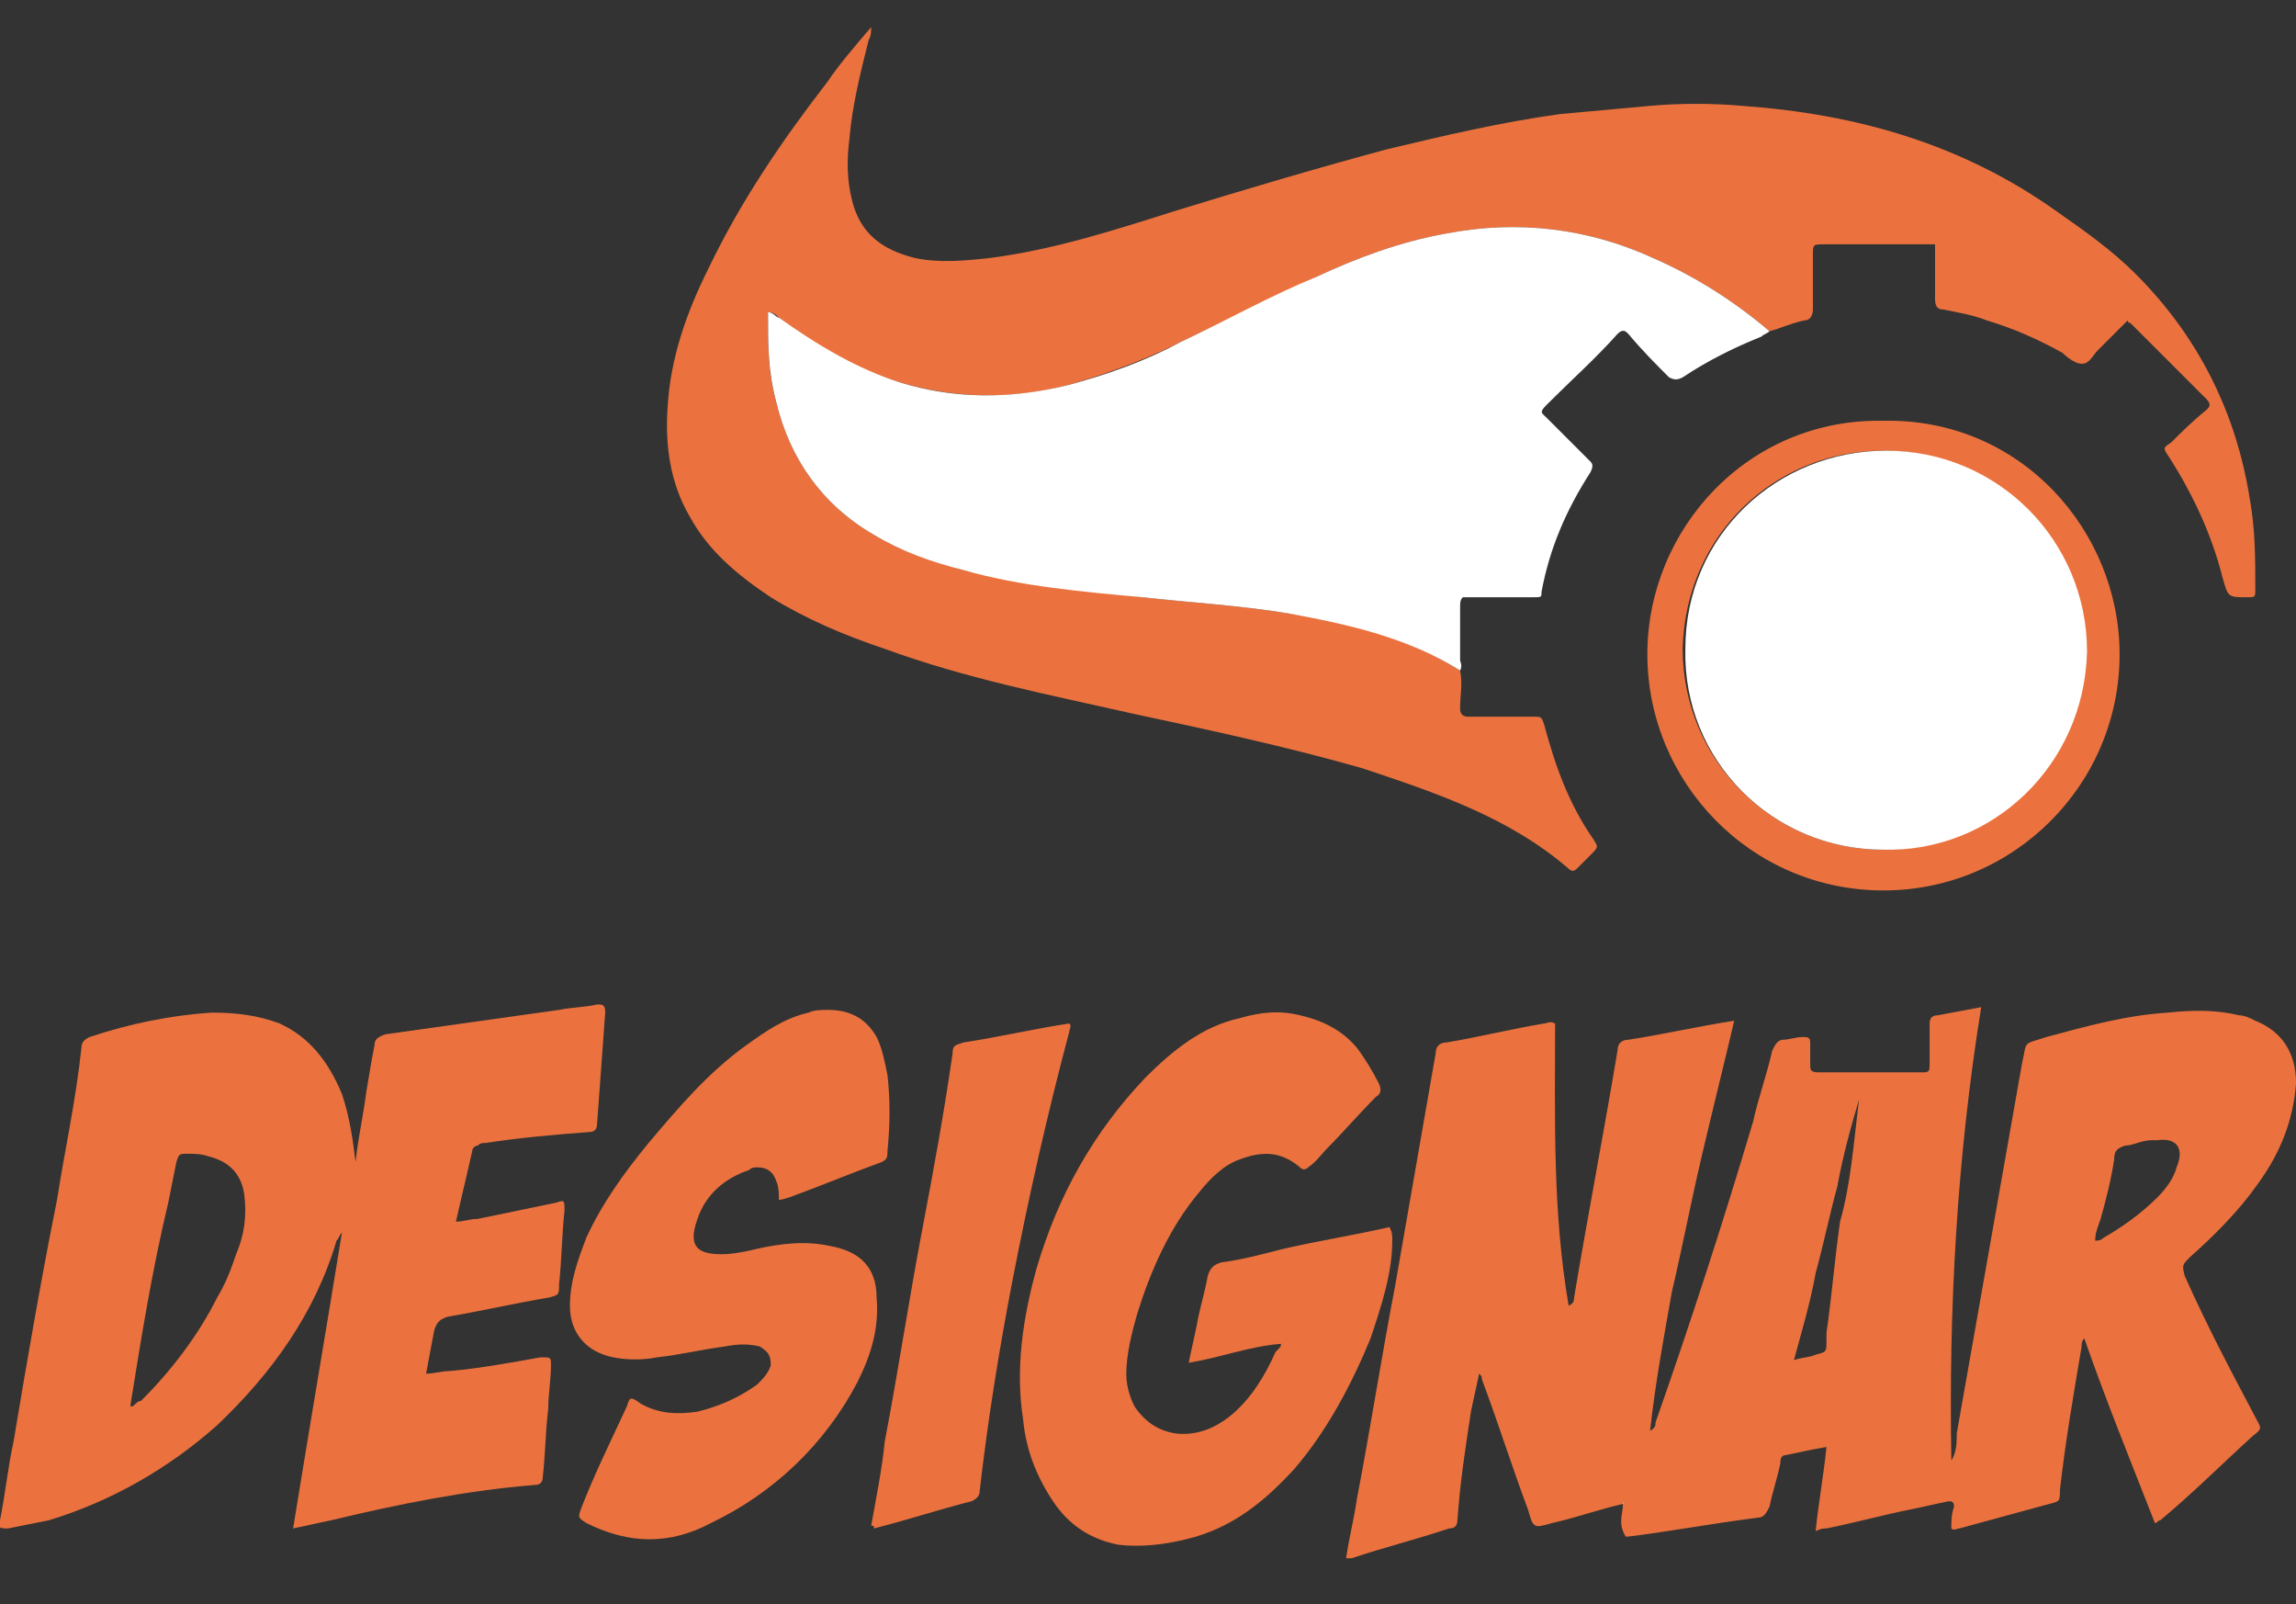 <?xml version="1.0" encoding="utf-8"?>
<!-- Generator: Adobe Illustrator 21.1.0, SVG Export Plug-In . SVG Version: 6.00 Build 0)  -->
<svg version="1.1" id="Layer_1" xmlns="http://www.w3.org/2000/svg" xmlns:xlink="http://www.w3.org/1999/xlink" x="0px" y="0px"
	 viewBox="0 0 84.6 59.1" style="enable-background:new 0 0 84.6 59.1;" xml:space="preserve">
<rect x="0" y="0" width="84.6" height="59.1" fill="#333333" stroke="none"/>
<style type="text/css">
	.st0{fill:#EB723E;}
	.st1{fill:#FFFFFF;}
</style>
<path class="st0" d="M59.8,55.4c-0.9,0.2-1.7,0.5-2.6,0.7c-0.7,0.2-0.7,0.2-0.9-0.5c-0.6-1.6-1.1-3.2-1.7-4.8c0-0.1,0-0.1-0.1-0.2
	c-0.1,0.5-0.2,0.9-0.3,1.4c-0.2,1.3-0.4,2.6-0.5,4c0,0.2-0.1,0.3-0.3,0.3c-1.2,0.4-2.4,0.7-3.6,1.1c0,0-0.1,0-0.2,0
	c0.1-0.7,0.3-1.5,0.4-2.2c0.5-2.6,0.9-5.2,1.4-7.8c0.5-2.9,1-5.7,1.5-8.6c0-0.2,0.1-0.4,0.4-0.4c1.2-0.2,2.4-0.5,3.6-0.7
	c0.1,0,0.2-0.1,0.4,0c0,3.5-0.1,6.9,0.5,10.4C58,48,58,47.9,58,47.8c0.5-3,1.1-6.1,1.6-9.1c0-0.3,0.2-0.4,0.4-0.4
	c1.3-0.2,2.6-0.5,3.9-0.7c-0.4,1.7-0.8,3.3-1.2,5c-0.4,1.7-0.7,3.3-1.1,5c-0.3,1.7-0.6,3.3-0.8,5.1c0.2-0.1,0.2-0.2,0.2-0.3
	c1.3-3.7,2.5-7.4,3.6-11.1c0.2-0.9,0.5-1.7,0.7-2.6c0.1-0.2,0.2-0.4,0.4-0.4c0.2,0,0.5-0.1,0.7-0.1c0.2,0,0.3,0,0.3,0.2
	c0,0.3,0,0.5,0,0.8c0,0.2,0,0.3,0.3,0.3c1.3,0,2.6,0,3.9,0c0.2,0,0.2-0.1,0.2-0.3c0-0.5,0-1,0-1.5c0-0.2,0.1-0.3,0.3-0.3
	c0.5-0.1,1.1-0.2,1.6-0.3c-0.9,5.6-1.2,11.1-1.1,16.7c0.2-0.3,0.2-0.7,0.2-1c0.8-4.5,1.6-9.1,2.4-13.6c0.2-0.9,0-0.7,0.9-1
	c1.5-0.4,2.9-0.8,4.5-0.9c0.9-0.1,1.8-0.1,2.6,0.1c0.2,0,0.4,0.1,0.6,0.2c1,0.4,1.5,1.2,1.5,2.3c-0.1,1.4-0.6,2.6-1.4,3.7
	c-0.7,1-1.6,1.9-2.5,2.7c-0.3,0.3-0.3,0.3-0.2,0.7c0.8,1.8,1.7,3.5,2.6,5.2c0.2,0.4,0.3,0.4-0.1,0.7c-1.1,1-2.2,2.1-3.4,3.1
	c-0.1,0-0.1,0.1-0.2,0.1c-0.9-2.3-1.8-4.5-2.6-6.8c-0.1,0.1-0.1,0.2-0.1,0.3c-0.3,1.8-0.6,3.5-0.8,5.3c0,0.4,0,0.4-0.4,0.5
	c-1.1,0.3-2.2,0.6-3.3,0.9c-0.1,0-0.2,0.1-0.3,0c0-0.3,0-0.5,0.1-0.8c0-0.2-0.1-0.2-0.2-0.2c-0.5,0.1-0.9,0.2-1.4,0.3
	c-1,0.2-2.1,0.5-3.1,0.7c-0.1,0-0.2,0-0.4,0.1c0.1-1,0.3-2.1,0.4-3.1c-0.6,0.1-1,0.2-1.5,0.3c-0.2,0-0.2,0.2-0.2,0.3
	c-0.1,0.5-0.3,1.1-0.4,1.6c-0.1,0.2-0.2,0.4-0.4,0.4c-1.6,0.2-3.2,0.5-4.8,0.7c0,0-0.1,0-0.1,0C59.6,56.1,59.8,55.8,59.8,55.4
	C59.9,55.4,59.9,55.4,59.8,55.4C59.9,55.3,59.8,55.3,59.8,55.4z M77.2,45.7c0.1,0,0.2,0,0.3-0.1c0.7-0.4,1.4-0.9,2-1.5
	c0.3-0.3,0.6-0.7,0.7-1.1c0.3-0.7,0-1.1-0.7-1c-0.1,0-0.1,0-0.2,0c-0.4,0-0.7,0.2-1,0.2c-0.3,0.1-0.4,0.2-0.4,0.5
	c-0.1,0.7-0.3,1.5-0.5,2.2C77.3,45.2,77.2,45.4,77.2,45.7z M68.5,40.5C68.5,40.5,68.5,40.5,68.5,40.5c-0.3,1-0.6,2.1-0.8,3.2
	c-0.3,1.1-0.5,2.1-0.8,3.2c-0.2,1.1-0.5,2.1-0.8,3.2c0.3-0.1,0.6-0.1,0.8-0.2c0.4-0.1,0.4-0.1,0.4-0.5c0-0.1,0-0.2,0-0.3
	c0.2-1.4,0.3-2.7,0.5-4.1C68.2,43.6,68.3,42.1,68.5,40.5z"/>
<path class="st0" d="M32.1,1c0,0.2,0,0.3-0.1,0.5c-0.3,1.2-0.6,2.4-0.7,3.6c-0.1,0.8-0.1,1.5,0.1,2.3c0.3,1.2,1.1,1.8,2.3,2.1
	c0.9,0.2,1.9,0.1,2.8,0c2.3-0.3,4.5-1,6.7-1.7c2.6-0.8,5.3-1.6,7.9-2.3c2.1-0.5,4.2-1,6.4-1.3c1.1-0.1,2.2-0.2,3.3-0.3
	c1.1-0.1,2.3-0.1,3.4,0c4.2,0.3,8.1,1.4,11.6,3.9c1,0.7,2,1.4,2.9,2.3c2.3,2.3,3.7,5.1,4.2,8.3c0.2,1.1,0.2,2.2,0.2,3.3
	c0,0.3,0,0.3-0.3,0.3c-0.7,0-0.7,0-0.9-0.7c-0.4-1.6-1.1-3.1-2-4.5c-0.2-0.3-0.2-0.3,0.1-0.5c0.4-0.4,0.8-0.8,1.3-1.2
	c0.1-0.1,0.2-0.2,0-0.4c-0.9-0.9-1.9-1.9-2.8-2.8c0,0-0.1,0-0.1-0.1c-0.4,0.4-0.7,0.7-1.1,1.1c-0.2,0.2-0.3,0.5-0.6,0.5
	c-0.2,0-0.5-0.2-0.7-0.4c-0.9-0.5-1.8-0.9-2.8-1.2c-0.5-0.2-1.1-0.3-1.6-0.4c-0.2,0-0.3-0.1-0.3-0.4c0-0.5,0-1.1,0-1.6
	c0-0.1,0-0.2,0-0.4C71.2,9,71.1,9,70.9,9c-0.3,0-0.7,0-1,0c-0.9,0-1.8,0-2.7,0c-0.4,0-0.4,0-0.4,0.4c0,0.7,0,1.3,0,2
	c0,0.2-0.1,0.4-0.3,0.4c-0.5,0.1-0.9,0.3-1.3,0.4c-1.3-1.1-2.7-2-4.3-2.7c-2.4-1.1-5-1.4-7.6-0.9c-1.7,0.3-3.3,0.9-4.8,1.6
	c-1.7,0.8-3.3,1.6-5,2.4c-1.4,0.7-2.8,1.2-4.2,1.6c-2,0.5-4,0.5-6.1-0.1c-1.7-0.5-3.1-1.3-4.5-2.4c-0.1-0.1-0.2-0.2-0.4-0.2
	c0,0.1,0,0.1,0,0.1c0,1.1,0,2.2,0.3,3.2c0.5,2.1,1.7,3.8,3.6,4.9c1,0.6,2.2,1,3.3,1.3c2.2,0.5,4.4,0.7,6.6,1
	c1.8,0.2,3.6,0.3,5.4,0.6c2.2,0.3,4.4,0.9,6.3,2.1c0.1,0.5,0,0.9,0,1.4c0,0.2,0.1,0.3,0.3,0.3c0.8,0,1.6,0,2.4,0
	c0.3,0,0.3,0,0.4,0.3c0.4,1.5,0.9,2.9,1.8,4.2c0.2,0.3,0.2,0.3-0.1,0.6c-0.2,0.2-0.3,0.3-0.5,0.5c-0.1,0.1-0.2,0.1-0.3,0
	c-2.2-1.9-4.9-2.8-7.6-3.7c-2.8-0.8-5.6-1.4-8.4-2c-3.1-0.7-6.2-1.3-9.2-2.4c-1.5-0.5-2.9-1.1-4.2-1.9c-1.2-0.8-2.3-1.7-3-3
	c-0.7-1.2-0.9-2.6-0.8-4c0.1-1.8,0.7-3.5,1.5-5.1c1.2-2.5,2.7-4.7,4.4-6.9C30.9,2.4,31.5,1.7,32.1,1L32.1,1z"/>
<path class="st1" d="M53.8,24.7c-1.9-1.2-4.1-1.7-6.3-2.1c-1.8-0.3-3.6-0.4-5.4-0.6c-2.2-0.2-4.5-0.4-6.6-1
	c-1.2-0.3-2.3-0.7-3.3-1.3c-1.9-1.1-3.1-2.8-3.6-4.9c-0.3-1.1-0.3-2.1-0.3-3.2c0,0,0-0.1,0-0.1c0.2,0,0.3,0.2,0.4,0.2
	c1.4,1,2.9,1.9,4.5,2.4c2,0.6,4,0.6,6.1,0.1c1.5-0.4,2.9-0.9,4.2-1.6c1.7-0.8,3.3-1.7,5-2.4c1.5-0.7,3.1-1.3,4.8-1.6
	c2.6-0.5,5.2-0.2,7.6,0.9c1.6,0.7,3,1.6,4.3,2.7c-0.1,0.1-0.2,0.1-0.3,0.2c-1,0.4-2,0.9-2.9,1.5c-0.2,0.1-0.3,0.1-0.5,0
	c-0.5-0.5-1-1-1.5-1.6c-0.1-0.1-0.2-0.2-0.4,0c-0.8,0.9-1.7,1.7-2.6,2.6c-0.3,0.3-0.2,0.3,0,0.5c0.5,0.5,1.1,1.1,1.6,1.6
	c0.1,0.1,0.1,0.2,0,0.4c-0.9,1.4-1.5,2.8-1.8,4.4C56.8,22,56.8,22,56.5,22c-0.9,0-1.7,0-2.6,0c-0.1,0.1-0.1,0.2-0.1,0.4
	c0,0.6,0,1.3,0,1.9C53.8,24.4,53.9,24.5,53.8,24.7z"/>
<path class="st0" d="M13.1,42.8c0.1-0.9,0.3-1.8,0.4-2.6c0.1-0.6,0.2-1.2,0.3-1.7c0-0.2,0.1-0.3,0.4-0.4c2.1-0.3,4.3-0.6,6.4-0.9
	c0.5-0.1,1-0.1,1.4-0.2c0.2,0,0.3,0,0.3,0.3c-0.1,1.4-0.2,2.7-0.3,4.1c0,0.2-0.1,0.3-0.3,0.3c-1.3,0.1-2.5,0.2-3.8,0.4
	c-0.1,0-0.2,0-0.3,0.1c-0.1,0-0.2,0.1-0.2,0.2c-0.2,0.9-0.4,1.7-0.6,2.6c0.3,0,0.5-0.1,0.8-0.1c1-0.2,1.9-0.4,2.9-0.6
	c0.3-0.1,0.3-0.1,0.3,0.3c-0.1,0.9-0.1,1.8-0.2,2.7c0,0.4,0,0.4-0.4,0.5c-1.2,0.2-2.5,0.5-3.7,0.7c-0.3,0.1-0.4,0.2-0.5,0.5
	c-0.1,0.5-0.2,1.1-0.3,1.6c0.3,0,0.6-0.1,0.9-0.1c1.1-0.1,2.2-0.3,3.3-0.5c0,0,0.1,0,0.1,0c0.3,0,0.3,0,0.3,0.3
	c0,0.5-0.1,1.1-0.1,1.6c-0.1,0.8-0.1,1.6-0.2,2.5c0,0.2-0.1,0.3-0.3,0.3c-2.5,0.2-5,0.7-7.5,1.3c-0.5,0.1-0.9,0.2-1.4,0.3
	c0.6-3.7,1.2-7.2,1.8-10.9c-0.1,0.1-0.1,0.2-0.2,0.3c-0.8,2.7-2.4,4.9-4.4,6.8c-1.8,1.6-3.9,2.8-6.2,3.5c-0.5,0.1-1,0.2-1.5,0.3
	c-0.3,0-0.4,0-0.3-0.3C0.2,55,0.3,54,0.5,53.1c0.5-3,1-5.9,1.6-8.9c0.3-1.9,0.7-3.7,0.9-5.6c0-0.2,0.1-0.3,0.3-0.4
	c1.5-0.5,3-0.8,4.5-0.9c0.9,0,1.7,0.1,2.5,0.4c1.1,0.5,1.8,1.4,2.3,2.6C12.9,41.2,13,42,13.1,42.8z M4.8,51.8c0.1,0,0.1,0,0.1,0
	c0.1-0.1,0.2-0.2,0.3-0.2c1.1-1.1,2.1-2.4,2.8-3.8c0.3-0.5,0.5-1,0.7-1.6C9,45.5,9.1,44.8,9,44c-0.1-0.7-0.5-1.2-1.3-1.4
	c-0.3-0.1-0.5-0.1-0.8-0.1c-0.3,0-0.3,0-0.4,0.3c-0.1,0.5-0.2,1-0.3,1.5C5.6,46.8,5.2,49.3,4.8,51.8z"/>
<path class="st0" d="M47.2,49.5C46,49.6,45,50,43.8,50.2c0.1-0.5,0.2-0.9,0.3-1.4c0.1-0.6,0.3-1.2,0.4-1.8c0.1-0.3,0.2-0.4,0.5-0.5
	c0.8-0.1,1.5-0.3,2.3-0.5c1.3-0.3,2.6-0.5,3.9-0.8c0.1,0.2,0.1,0.3,0.1,0.5c0,1.2-0.4,2.4-0.8,3.6c-0.7,1.7-1.6,3.4-2.8,4.8
	c-1.1,1.2-2.3,2.2-4,2.6c-0.8,0.2-1.7,0.3-2.5,0.2c-1-0.2-1.8-0.7-2.4-1.6c-0.6-0.9-1-1.9-1.1-3c-0.3-1.9,0-3.8,0.5-5.6
	c0.8-2.7,2.1-5,4-7c1-1,2.1-1.9,3.5-2.2c0.7-0.2,1.4-0.3,2.2-0.1c0.9,0.2,1.6,0.6,2.1,1.2c0.3,0.4,0.6,0.9,0.8,1.3
	c0.1,0.2,0.1,0.4-0.1,0.5c-0.6,0.6-1.2,1.3-1.8,1.9c-0.2,0.2-0.4,0.5-0.7,0.7c-0.1,0.1-0.2,0.1-0.3,0c-0.7-0.6-1.4-0.6-2.2-0.3
	c-0.6,0.2-1.1,0.7-1.5,1.2c-1.1,1.3-1.8,2.9-2.3,4.5c-0.2,0.7-0.4,1.5-0.4,2.2c0,0.4,0.1,0.8,0.3,1.2c0.4,0.6,0.9,0.9,1.5,1
	c0.8,0.1,1.5-0.2,2.1-0.7c0.7-0.6,1.2-1.4,1.6-2.3C47.2,49.6,47.2,49.6,47.2,49.5z"/>
<path class="st0" d="M28.7,44.2c0-0.2,0-0.5-0.1-0.7c-0.1-0.3-0.3-0.5-0.7-0.5c-0.1,0-0.2,0-0.3,0.1c-0.9,0.3-1.6,0.9-1.9,1.8
	c-0.4,1.1,0.1,1.3,0.9,1.3c0.4,0,0.9-0.1,1.3-0.2c0.9-0.2,1.8-0.3,2.7-0.1c1.1,0.2,1.7,0.8,1.7,1.9c0.1,1.1-0.2,2.1-0.7,3.1
	c-1.2,2.3-3.1,4.1-5.4,5.2c-1.5,0.8-3,0.8-4.6,0c-0.3-0.2-0.3-0.2-0.2-0.5c0.5-1.3,1.1-2.5,1.7-3.8c0.1-0.3,0.1-0.4,0.5-0.1
	c0.7,0.4,1.4,0.4,2.1,0.3c0.8-0.2,1.5-0.5,2.2-1c0.2-0.2,0.4-0.4,0.5-0.7c0-0.4-0.1-0.5-0.4-0.7c-0.4-0.1-0.8-0.1-1.3,0
	c-0.8,0.1-1.6,0.3-2.5,0.4c-0.5,0.1-1.1,0.1-1.6,0c-1-0.2-1.6-0.9-1.6-1.9c0-0.9,0.3-1.7,0.6-2.5c0.6-1.3,1.4-2.4,2.3-3.5
	c1.1-1.3,2.2-2.6,3.6-3.6c0.7-0.5,1.4-1,2.3-1.2c0.2-0.1,0.5-0.1,0.7-0.1c0.8,0,1.4,0.3,1.8,1c0.2,0.4,0.3,0.9,0.4,1.4
	c0.1,0.9,0.1,1.8,0,2.8c0,0.2,0,0.3-0.2,0.4c-1.1,0.4-2.3,0.9-3.4,1.3C28.8,44.2,28.7,44.2,28.7,44.2z"/>
<path class="st0" d="M32.1,56.2c0.2-1.1,0.4-2.1,0.5-3.1c0.5-2.6,0.9-5.3,1.4-7.9c0.4-2.1,0.8-4.3,1.1-6.4c0-0.3,0.1-0.3,0.4-0.4
	c1.3-0.2,2.6-0.5,3.9-0.7c0.1,0.1,0,0.2,0,0.3c-0.8,3-1.5,6.1-2.1,9.2c-0.5,2.6-0.9,5.1-1.2,7.7c0,0.2-0.1,0.3-0.3,0.4
	c-1.2,0.3-2.4,0.7-3.6,1C32.2,56.2,32.2,56.2,32.1,56.2z"/>
<path class="st0" d="M78.1,24.1c0,4.8-3.9,8.7-8.7,8.7c-4.9,0-8.7-4-8.7-8.7c0-4.6,3.7-8.7,8.7-8.6C74.5,15.4,78.1,19.6,78.1,24.1z
	 M69.4,31.3c4,0,7.3-3.2,7.4-7.3c0-4.1-3.3-7.4-7.4-7.4c-4,0-7.3,3.1-7.4,7.3C62,28,65.3,31.3,69.4,31.3z"/>
<polygon class="st0" points="32.1,1 32.1,1 32.1,1 "/>
<path class="st1" d="M59.8,55.4C59.8,55.3,59.9,55.3,59.8,55.4C59.9,55.4,59.9,55.4,59.8,55.4C59.8,55.4,59.8,55.4,59.8,55.4z"/>
<path class="st1" d="M69.4,31.3c-4.1,0-7.4-3.3-7.3-7.4c0-4.2,3.4-7.3,7.4-7.3c4.1,0,7.4,3.3,7.4,7.4C76.8,28.2,73.4,31.4,69.4,31.3
	z"/>
</svg>
